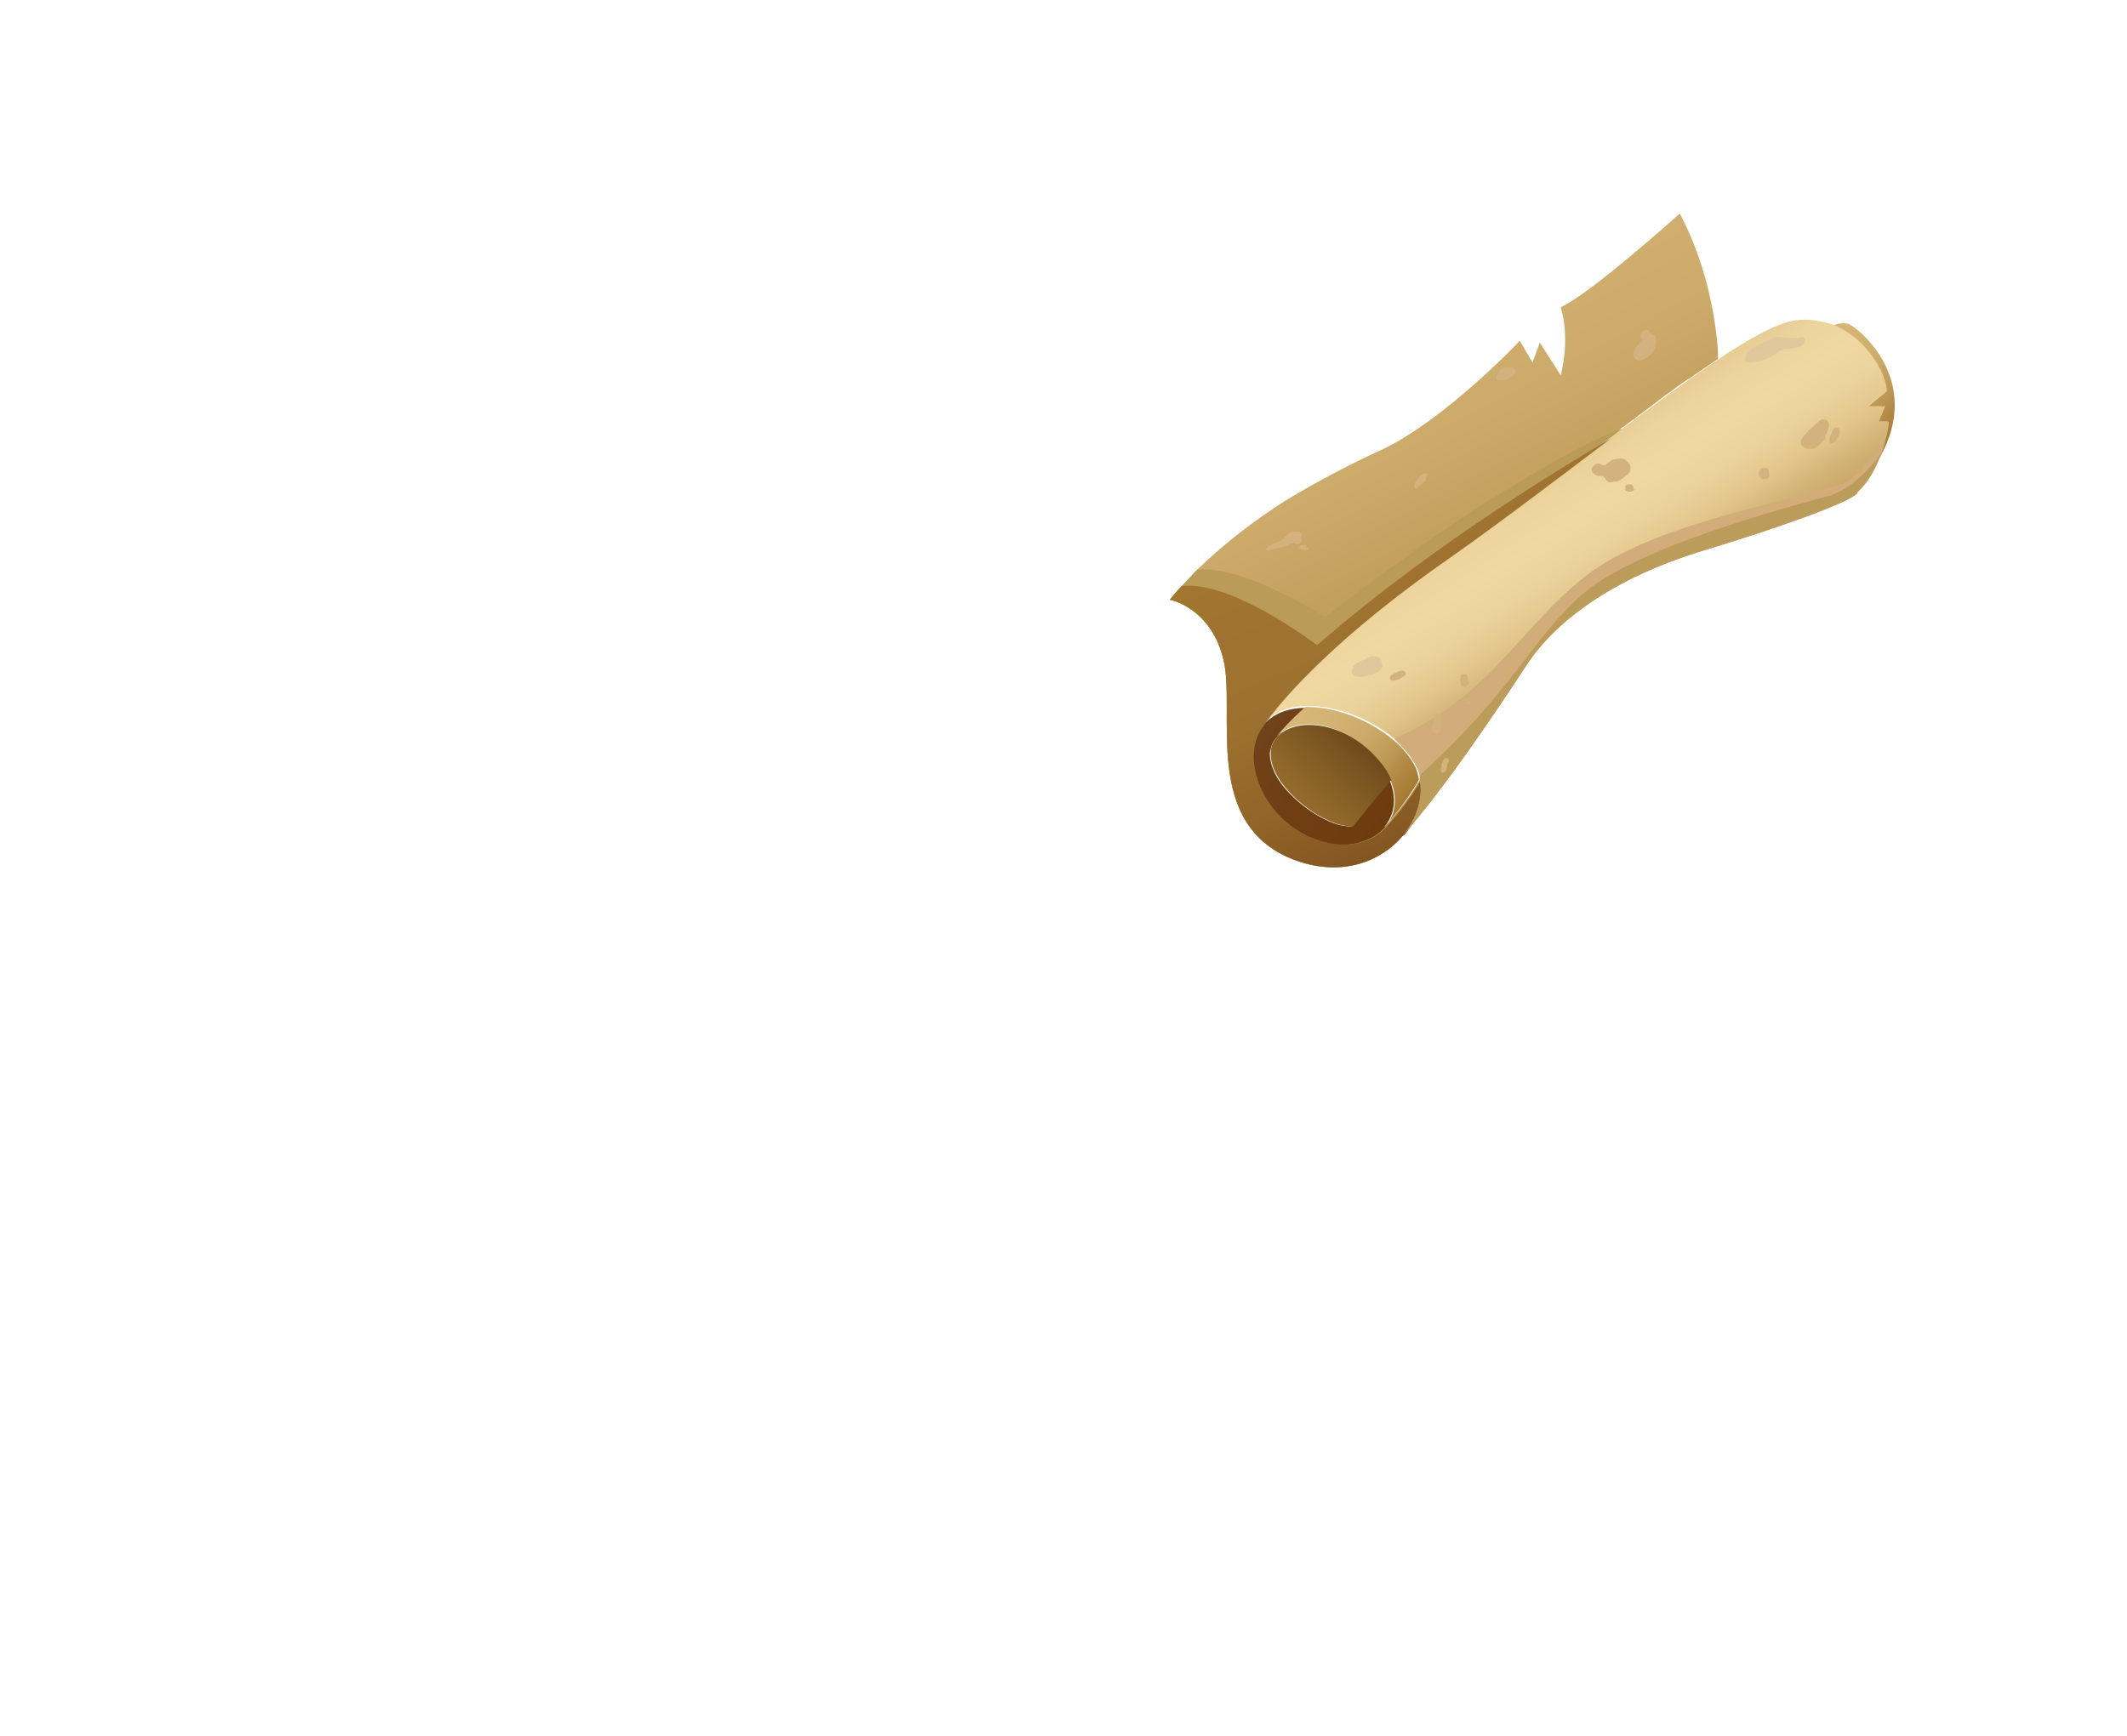 <?xml version="1.0" encoding="UTF-8"?>
<svg id="Layer_1" xmlns="http://www.w3.org/2000/svg" version="1.1" xmlns:xlink="http://www.w3.org/1999/xlink" viewBox="0 0 234 191">
  <!-- Generator: Adobe Illustrator 29.3.1, SVG Export Plug-In . SVG Version: 2.1.0 Build 151)  -->
  <defs>
    <style>
      .st0 {
        fill: url(#linear-gradient2);
      }

      .st1 {
        fill: url(#linear-gradient1);
      }

      .st2 {
        fill: #e2c69c;
      }

      .st3 {
        fill: url(#linear-gradient4);
      }

      .st4 {
        fill: #bc9c5b;
      }

      .st5 {
        fill: #ba9b58;
      }

      .st6 {
        fill: url(#linear-gradient5);
      }

      .st7 {
        fill: url(#linear-gradient3);
      }

      .st8 {
        fill: #d3b27d;
      }

      .st9 {
        fill: #d1ad79;
      }

      .st10 {
        fill: url(#linear-gradient6);
      }

      .st11 {
        fill: url(#linear-gradient);
      }
    </style>
    <linearGradient id="linear-gradient" x1="82" y1="11.7" x2="150.6" y2="44.4" gradientTransform="translate(80.3 -42.5) rotate(36.6)" gradientUnits="userSpaceOnUse">
      <stop offset="0" stop-color="#d7b879"/>
      <stop offset=".2" stop-color="#d4b475"/>
      <stop offset=".5" stop-color="#ccaa6a"/>
      <stop offset=".7" stop-color="#bf9a57"/>
      <stop offset=".9" stop-color="#ad833d"/>
      <stop offset="1" stop-color="#a57932"/>
    </linearGradient>
    <linearGradient id="linear-gradient1" x1="120" y1="64.5" x2="137.5" y2="64.5" gradientTransform="translate(80.3 -42.5) rotate(36.6)" gradientUnits="userSpaceOnUse">
      <stop offset="0" stop-color="#704219"/>
      <stop offset="1" stop-color="#6e3b0d"/>
    </linearGradient>
    <linearGradient id="linear-gradient2" x1="122" y1="60" x2="137.6" y2="60" xlink:href="#linear-gradient"/>
    <linearGradient id="linear-gradient3" x1="127" y1="78" x2="130" y2="48.4" gradientTransform="translate(80.3 -42.5) rotate(36.6)" gradientUnits="userSpaceOnUse">
      <stop offset="0" stop-color="#a57932"/>
      <stop offset=".2" stop-color="#9f7430"/>
      <stop offset=".4" stop-color="#91682a"/>
      <stop offset=".6" stop-color="#785320"/>
      <stop offset=".8" stop-color="#573713"/>
      <stop offset="1" stop-color="#301604"/>
    </linearGradient>
    <linearGradient id="linear-gradient4" x1="144" y1="-5.8" x2="156.9" y2="-5.8" xlink:href="#linear-gradient"/>
    <linearGradient id="linear-gradient5" x1="115.9" y1="19.9" x2="150.9" y2="33" gradientTransform="translate(80.3 -42.5) rotate(36.6)" gradientUnits="userSpaceOnUse">
      <stop offset="0" stop-color="#a57932"/>
      <stop offset="0" stop-color="#a87d37"/>
      <stop offset=".1" stop-color="#c29e5d"/>
      <stop offset=".2" stop-color="#d6b77b"/>
      <stop offset=".3" stop-color="#e4c990"/>
      <stop offset=".4" stop-color="#edd49d"/>
      <stop offset=".5" stop-color="#f0d8a2"/>
      <stop offset=".6" stop-color="#ecd39c"/>
      <stop offset=".7" stop-color="#e2c68c"/>
      <stop offset=".8" stop-color="#d0b073"/>
      <stop offset="1" stop-color="#b9924f"/>
      <stop offset="1" stop-color="#b18843"/>
    </linearGradient>
    <linearGradient id="linear-gradient6" x1="70.2" y1="9.9" x2="156.1" y2="60.3" gradientTransform="translate(80.3 -42.5) rotate(36.6)" gradientUnits="userSpaceOnUse">
      <stop offset="0" stop-color="#a57932"/>
      <stop offset=".5" stop-color="#a37731"/>
      <stop offset=".7" stop-color="#9c702e"/>
      <stop offset=".8" stop-color="#916428"/>
      <stop offset=".9" stop-color="#815321"/>
      <stop offset="1" stop-color="#704219"/>
    </linearGradient>
  </defs>
  <path class="st11" d="M154.3,92s0,0,0,0c-2.4,2.8-6.6,4.5-11.7,2.7-10.5-3.8-6.6-16.4-8-22.1-1.4-5.8-5.9-6.6-5.9-6.6.4-.5.8-1,1.3-1.5.6-.6,1.1-1.2,1.7-1.8,3.1-3,6.4-5.5,9.7-7.6,3.8-2.3,7.5-4.2,10.8-5.7,7-3.4,15-11.9,15-11.9l1.4,2.4.8-2.2,2.3,3.6c1.1-4.4,0-7.5,0-7.5,3.2-1.4,13.1-10.3,13.1-10.3,3.3,6.2,4,12.6,4.2,15,0,.6,0,1,0,1-1,.7-2.1,1.4-3.2,2.2,0,0-.1,0-.2.1-.6.4-1.2.8-1.8,1.3-.2.1-.4.3-.6.4-1.4,1.1-2.9,2.2-4.5,3.4,0,0-.2.1-.3.2-.4.3-.8.6-1.2.9-.8.6-1.7,1.3-2.5,1.9-.2.1-.3.3-.5.4-2.8,2.1-5.7,4.3-8.6,6.4-.1.1-.3.2-.4.3-1.9,1.4-3.8,2.8-5.7,4.1-1.8,1.2-3.4,2.4-4.9,3.6-.1,0-.3.2-.4.3-3.7,2.9-6.6,5.4-8.9,7.5-.1.1-.3.3-.4.4-2,2-3.5,3.6-4.4,4.7-.2.3-.4.5-.6.8-.6.8-.9,1.3-.9,1.3-2.8,3.6.1,10.7,6.2,12.6,3.1,1,5.9.2,7.4-1.6,0,0,0,0,0,0,.1-.1,2.4-2.6,3.8-5.2.4,2.1-.4,4.4-1.9,6.2Z"/>
  <path class="st5" d="M154.3,92s0,0,0,0c-2.4,2.8-6.6,4.5-11.7,2.7-10.5-3.8-6.6-16.4-8-22.1-1.4-5.8-5.9-6.6-5.9-6.6.4-.5.8-1,1.3-1.5.6-.6,1.1-1.2,1.7-1.8,5-.6,14.1,5.2,14.1,5.2,0,0,11.9-9.2,18.3-13,2.8-1.7,10-6.3,14.6-7.8,0,0-.2.1-.3.2-.4.3-.8.6-1.2.9-5.6,4.2-11.7,8.9-17.8,13.2-15.8,11-20.5,18.5-20.5,18.5-2.8,3.6.1,10.7,6.2,12.6,3.1,1,5.9.2,7.4-1.6,0,0,0,0,0,0,.1-.1,2.4-2.6,3.8-5.2.4,2.1-.4,4.4-1.9,6.2Z"/>
  <path class="st1" d="M152.4,91s0,0,0,0c-1.5,1.7-4.3,2.5-7.4,1.6-1.9-.6-3.5-1.7-4.7-3-2.6-3-3.4-7.1-1.5-9.6,1.1-1.4,2.8-2.1,4.8-2.1-1.8,1.7-3,3.1-3.1,3.2,0,0,0,0,0,0-.5.5-.7,1.1-.8,1.8,0,1.3.7,2.8,1.8,4,2.1,2.4,5.5,4.3,7.3,4,1.7-2.2,4.1-5,4.1-5,.8,2,.5,3.8-.6,5.1Z"/>
  <path class="st0" d="M152.4,91c1.1-1.3,1.4-3.1.6-5.1-.3-.7-.7-1.4-1.3-2.1-3.7-4.6-9.2-5-11.2-2.8,0-.1,1.3-1.6,3.1-3.2,4.5-.1,10.1,2.8,12,6.4.3.5.4,1.1.5,1.6-1.4,2.6-3.7,5.1-3.8,5.2Z"/>
  <path class="st7" d="M153,85.9s-2.4,2.8-4.1,5c-2.8.4-9.3-4.2-9.1-8.1,0-.7.3-1.3.8-1.8,0,0,0,0,0,0,2-2.1,7.5-1.7,11.2,2.8.6.7,1,1.4,1.3,2.1Z"/>
  <path class="st3" d="M206.7,50.5c.9-2.2,1-4.1,1-4.1h-1.1c0,.1.7-1.6.7-1.6h-1.9s2.1-1.7,2.1-1.7c-.2-2.2-2.3-5.9-6-7.3.5-.1,1.1-.3,1.7-.2.7,0,8.7,6,3.5,14.9Z"/>
  <path class="st6" d="M204.3,54.3c-1.1,1.1-8.7,3.8-17.3,6.4-8.7,2.7-15.6,7.1-19.2,12.7-3.7,5.6-8.5,12.8-13.5,18.6,1.5-1.8,2.3-4.1,1.9-6.2,0,0,0-.2,0-.3,0,0,0-.1,0-.2-.1-.4-.3-.8-.5-1.2,0-.1-.1-.2-.2-.3-.5-.9-1.3-1.7-2.1-2.5-2.6-2.2-6.4-3.7-9.7-3.6-2,0-3.7.7-4.8,2.1,0,0,4.6-7.5,20.5-18.5,11-7.7,21.9-16.6,29.7-21.8,3.4-2.3,6.2-3.8,8.1-4.2,1.6-.3,3.1,0,4.4.4,3.6,1.4,5.8,5.1,6,7.3l-2.1,1.7h1.9s-.7,1.7-.7,1.7h1.1c0-.1,0,.7-.3,1.8-.1.5-.3,1.1-.5,1.7,0,.2-.1.3-.2.5-.5,1.2-1.2,2.6-2.4,3.7Z"/>
  <path class="st10" d="M154.3,92s0,0,0,0c-2.4,2.8-6.6,4.5-11.7,2.7-10.5-3.8-6.6-16.4-8-22.1-1.4-5.8-5.9-6.6-5.9-6.6.4-.5.8-1,1.3-1.5,5.5-.7,14.9,6.5,14.9,6.5,10-8.7,21.7-16.5,32.4-22.8-5.6,4.2-11.7,8.9-17.8,13.2-15.8,11-20.5,18.5-20.5,18.5-2.8,3.6.1,10.7,6.2,12.6,3.1,1,5.9.2,7.4-1.6,0,0,0,0,0,0,.1-.1,2.4-2.6,3.8-5.2.4,2.1-.4,4.4-1.9,6.2Z"/>
  <path class="st9" d="M204.3,54.3c-1.1,1.1-8.7,3.8-17.3,6.4-8.7,2.7-15.6,7.1-19.2,12.7-3.7,5.6-8.5,12.8-13.5,18.6,1.5-1.8,2.3-4.1,1.9-6.2,0,0,0-.2,0-.3,0,0,0-.1,0-.2-.1-.4-.3-.8-.5-1.2,0-.1-.1-.2-.2-.3-.5-.9-1.3-1.7-2.1-2.5,10.6-4.7,13.6-12,20.9-17.8,8.1-6.5,26.6-8.9,29.2-10.7,1.3-.9,2.7-2.8,3.9-4.5-.1.5-.3,1.1-.5,1.7,0,.2-.1.3-.2.5-.5,1.2-1.2,2.6-2.4,3.7Z"/>
  <path class="st4" d="M204.3,54.3c-1.1,1.1-8.7,3.8-17.3,6.4-8.7,2.7-15.6,7.1-19.2,12.7-3.7,5.6-8.5,12.8-13.5,18.6,1.5-1.8,2.3-4.1,1.9-6.2,0,0,0-.2,0-.3,0,0,0-.1,0-.2,10.4-9.4,12.4-15.2,18-20,6.5-5.6,25.7-10.3,27.2-10.8,2-.7,3.5-2,5.5-4.5,0,.2-.1.3-.2.5-.5,1.2-1.2,2.6-2.4,3.7Z"/>
  <path class="st8" d="M200.7,48.5c0,0,.1-.2.1-.3,0,0,0,0,0,0,0,0,0,0,0,0,0,0,0,0,0-.1,0,0,0,0,0-.1,0-.1.1-.2.2-.4.1-.3.2-.5.2-.8,0-.2,0-.4-.3-.6-.2,0-.5-.1-.6,0-.8.7-1.7,1.4-2.2,2.3,0,.2,0,.5.2.6.4.3.9.4,1.4.2.4-.2.7-.5.9-.9Z"/>
  <path class="st8" d="M202.2,48.2c.1-.3.2-.5.2-.8,0-.4-.5-.5-.7-.2-.1.3-.6,1-.4,1.4,0,.2.2.3.4.1.2,0,.3-.3.4-.5Z"/>
  <path class="st8" d="M194.6,52.3c0,0,0-.2,0-.3,0,0,0,0,0,0,0-.2,0-.4-.3-.5-.2,0-.4,0-.5,0,0,0,0,0,0,0,0,0-.2.1-.2.2-.1.2-.2.5,0,.7,0,.1.2.3.3.3.1,0,.3,0,.4,0,.2,0,.4-.3.4-.5Z"/>
  <path class="st2" d="M152,73.1c0-.4-.1-.7-.5-.8-.5-.2-1,0-1.4.3-.4.1-.8.3-1.1.6-.2.3-.4.7-.2,1,.2.3.5.3.9.3.3,0,.6-.1,1-.2.3,0,.5-.2.8-.3.3-.2.6-.5.6-.8Z"/>
  <path class="st8" d="M154.4,73.8c-.2,0-.5,0-.7.2-.2,0-.4.2-.6.3-.3.1-.2.7.2.6.2,0,.4-.1.7-.2.2-.1.4-.3.6-.4.2-.1,0-.5-.2-.4Z"/>
  <path class="st8" d="M179.3,51.9c.3-.6-.2-1.2-.7-1.4-.4-.1-.8,0-1.2.1-.1,0-.2.1-.3.2,0,0-.2.1-.3.2,0,0-.1.1-.2.2,0,0-.1,0-.2,0-.2,0-.4-.2-.5-.2-.4,0-.7.3-.8.6,0,.2,0,.3.1.4.2.2.5.4.8.4.2,0,.3,0,.4,0,0,.1.2.2.3.4,0,0,.1.2.2.2.2.2.5,0,.8,0,.4,0,.7-.3,1-.5.3-.2.5-.4.7-.7ZM177.8,52.3s0,0,0,0c0,0,0,0,0,0,0,0,0,0,0,0,0,0,0,0,0,0Z"/>
  <path class="st8" d="M179.7,53.9c0,0,0-.2,0-.3,0-.2-.2-.3-.4-.3-.1,0-.3,0-.4.1,0,0,0,0,0,0,0,0,0,0-.1.1,0,0,0,0,0,.1,0,0,0,.1,0,.2,0,0,0,.2.1.2,0,0,.1,0,.2.1,0,0,0,0,.1,0,.2,0,.3,0,.5-.1,0,0,.1-.1.2-.2Z"/>
  <path class="st8" d="M158.5,80c0,.1,0,0,0,0,0,0,0,0,0,0,0,0,0-.1,0-.2,0,0,0,0,0,0,0,0,0,0,0,0,0,0,0-.1,0-.2,0-.2,0-.5,0-.7,0-.4-.5-.5-.6-.2-.1.2-.2.5-.2.7,0,.3-.2.5-.2.8,0,.3.2.6.5.6.3,0,.5-.3.5-.6Z"/>
  <path class="st8" d="M161.5,74.9c0,0,0-.2,0-.3,0,0,0,0,0,0,0,0,0,0,0,0,0-.2-.1-.4-.3-.4-.2,0-.4,0-.5.2,0,.2-.1.5,0,.8,0,.2.3.4.5.4.2,0,.4-.3.4-.5Z"/>
  <path class="st8" d="M161.8,77.4c0,0,0-.1,0-.2,0,0,0,0,0-.1,0-.1,0-.3-.2-.3-.1,0-.3,0-.3,0,0,0,0,.1,0,.2,0,0,0,.1,0,.2,0,.1,0,.2.1.3,0,0,.1,0,.2,0,.1,0,.2,0,.3-.2Z"/>
  <path class="st8" d="M159.2,84.5c0-.2,0-.5.2-.7.1-.3-.3-.5-.5-.3-.2.2-.2.4-.3.6,0,.3-.2.7,0,.9.4.2.5-.3.6-.6Z"/>
  <path class="st2" d="M198.5,37.3c0-.1-.2-.2-.3-.2,0,0-.2,0-.3.1,0,0,0,0-.2,0-.3,0-.7,0-1,0-.4,0-.8-.2-1.2-.1-.3,0-.5.1-.8.3-.3.1-.6.3-.9.4,0,0,0,0,0,0-.6.2-1.1.5-1.5,1,0,0,0,0,0,0-.1.1-.2.3-.3.5-.1.2,0,.6.3.6,1,0,2.1-.3,2.9-.9.2-.1.4-.3.6-.4.2-.1.4-.2.6-.2.4,0,.9,0,1.3-.2.5,0,.9-.4.9-.9ZM193.5,38.9s0,0,0,0c0,0-.1,0-.2,0,0,0,.1-.1.2-.2Z"/>
  <path class="st8" d="M182.1,38.1c.1-.4.2-.8,0-1.1-.1-.2-.4-.3-.6-.4,0-.3-.4-.4-.7-.2-.3.2-.3.4-.3.7,0,.1,0,.2.2.3,0,0-.2.1-.2.2-.4.4-.7.8-.8,1.4,0,.4.3.7.7.7.8-.2,1.5-.8,1.8-1.6ZM180.7,38s0,0,0,0c0,0,0,0,0,0,0,0,0,0,0,0Z"/>
  <path class="st8" d="M143.2,59c0,.2,0-.1,0-.2,0,0,0,0,0-.1,0,0-.2-.1-.3-.2-.2,0-.4,0-.6,0-.3,0-.6.3-.8.5-.1,0-.2.2-.3.3-.2.1-.3.2-.5.3-.5.2-1,.4-1.4.7-.2,0,0,.3.2.3.7-.3,1.6-.3,2.3-.7,0,0,.1,0,.2-.1,0,0,0,0,0,0,0,0,0,0,0,0,0,0,0,0,0,0,0,0,.1,0,.2,0,0,0,0,0,.1,0,0,0,0,0,0,0,0,0,.1,0,.2,0,0,0,0,0,0,0,0,0,.2.1,0,0,.3.2.7,0,.7-.4Z"/>
  <path class="st8" d="M143.7,60.3c0-.1,0-.2,0-.3,0,0-.2,0-.3,0,0,0-.2,0-.2,0,0,0,0,0,0,0,0,0,0,0,0,0,0,0,0,0,0,0,0,0,0,0,0,0,0,0,0,0,0,0-.2,0-.3.3-.2.4.3.2.9.2,1-.1Z"/>
  <path class="st8" d="M157.1,52.4c0-.2-.2-.3-.3-.3-.2,0-.3.1-.5.3-.2.1-.3.3-.4.4-.1.1-.2.3-.3.5,0,.2,0,.3,0,.5,0,0,0,0,0,0,.1,0,.3,0,.4-.2.1-.1.3-.2.4-.3.1-.1.3-.2.4-.4.1-.2.2-.4.2-.6Z"/>
  <path class="st8" d="M166.6,40.5c-.2,0-.5-.1-.7,0-.2-.2-.6,0-.8.2-.2.2-.4.4-.5.7,0,.2,0,.5.3.5.7,0,1.4-.3,1.8-.8.1-.2,0-.4-.1-.5Z"/>
</svg>
